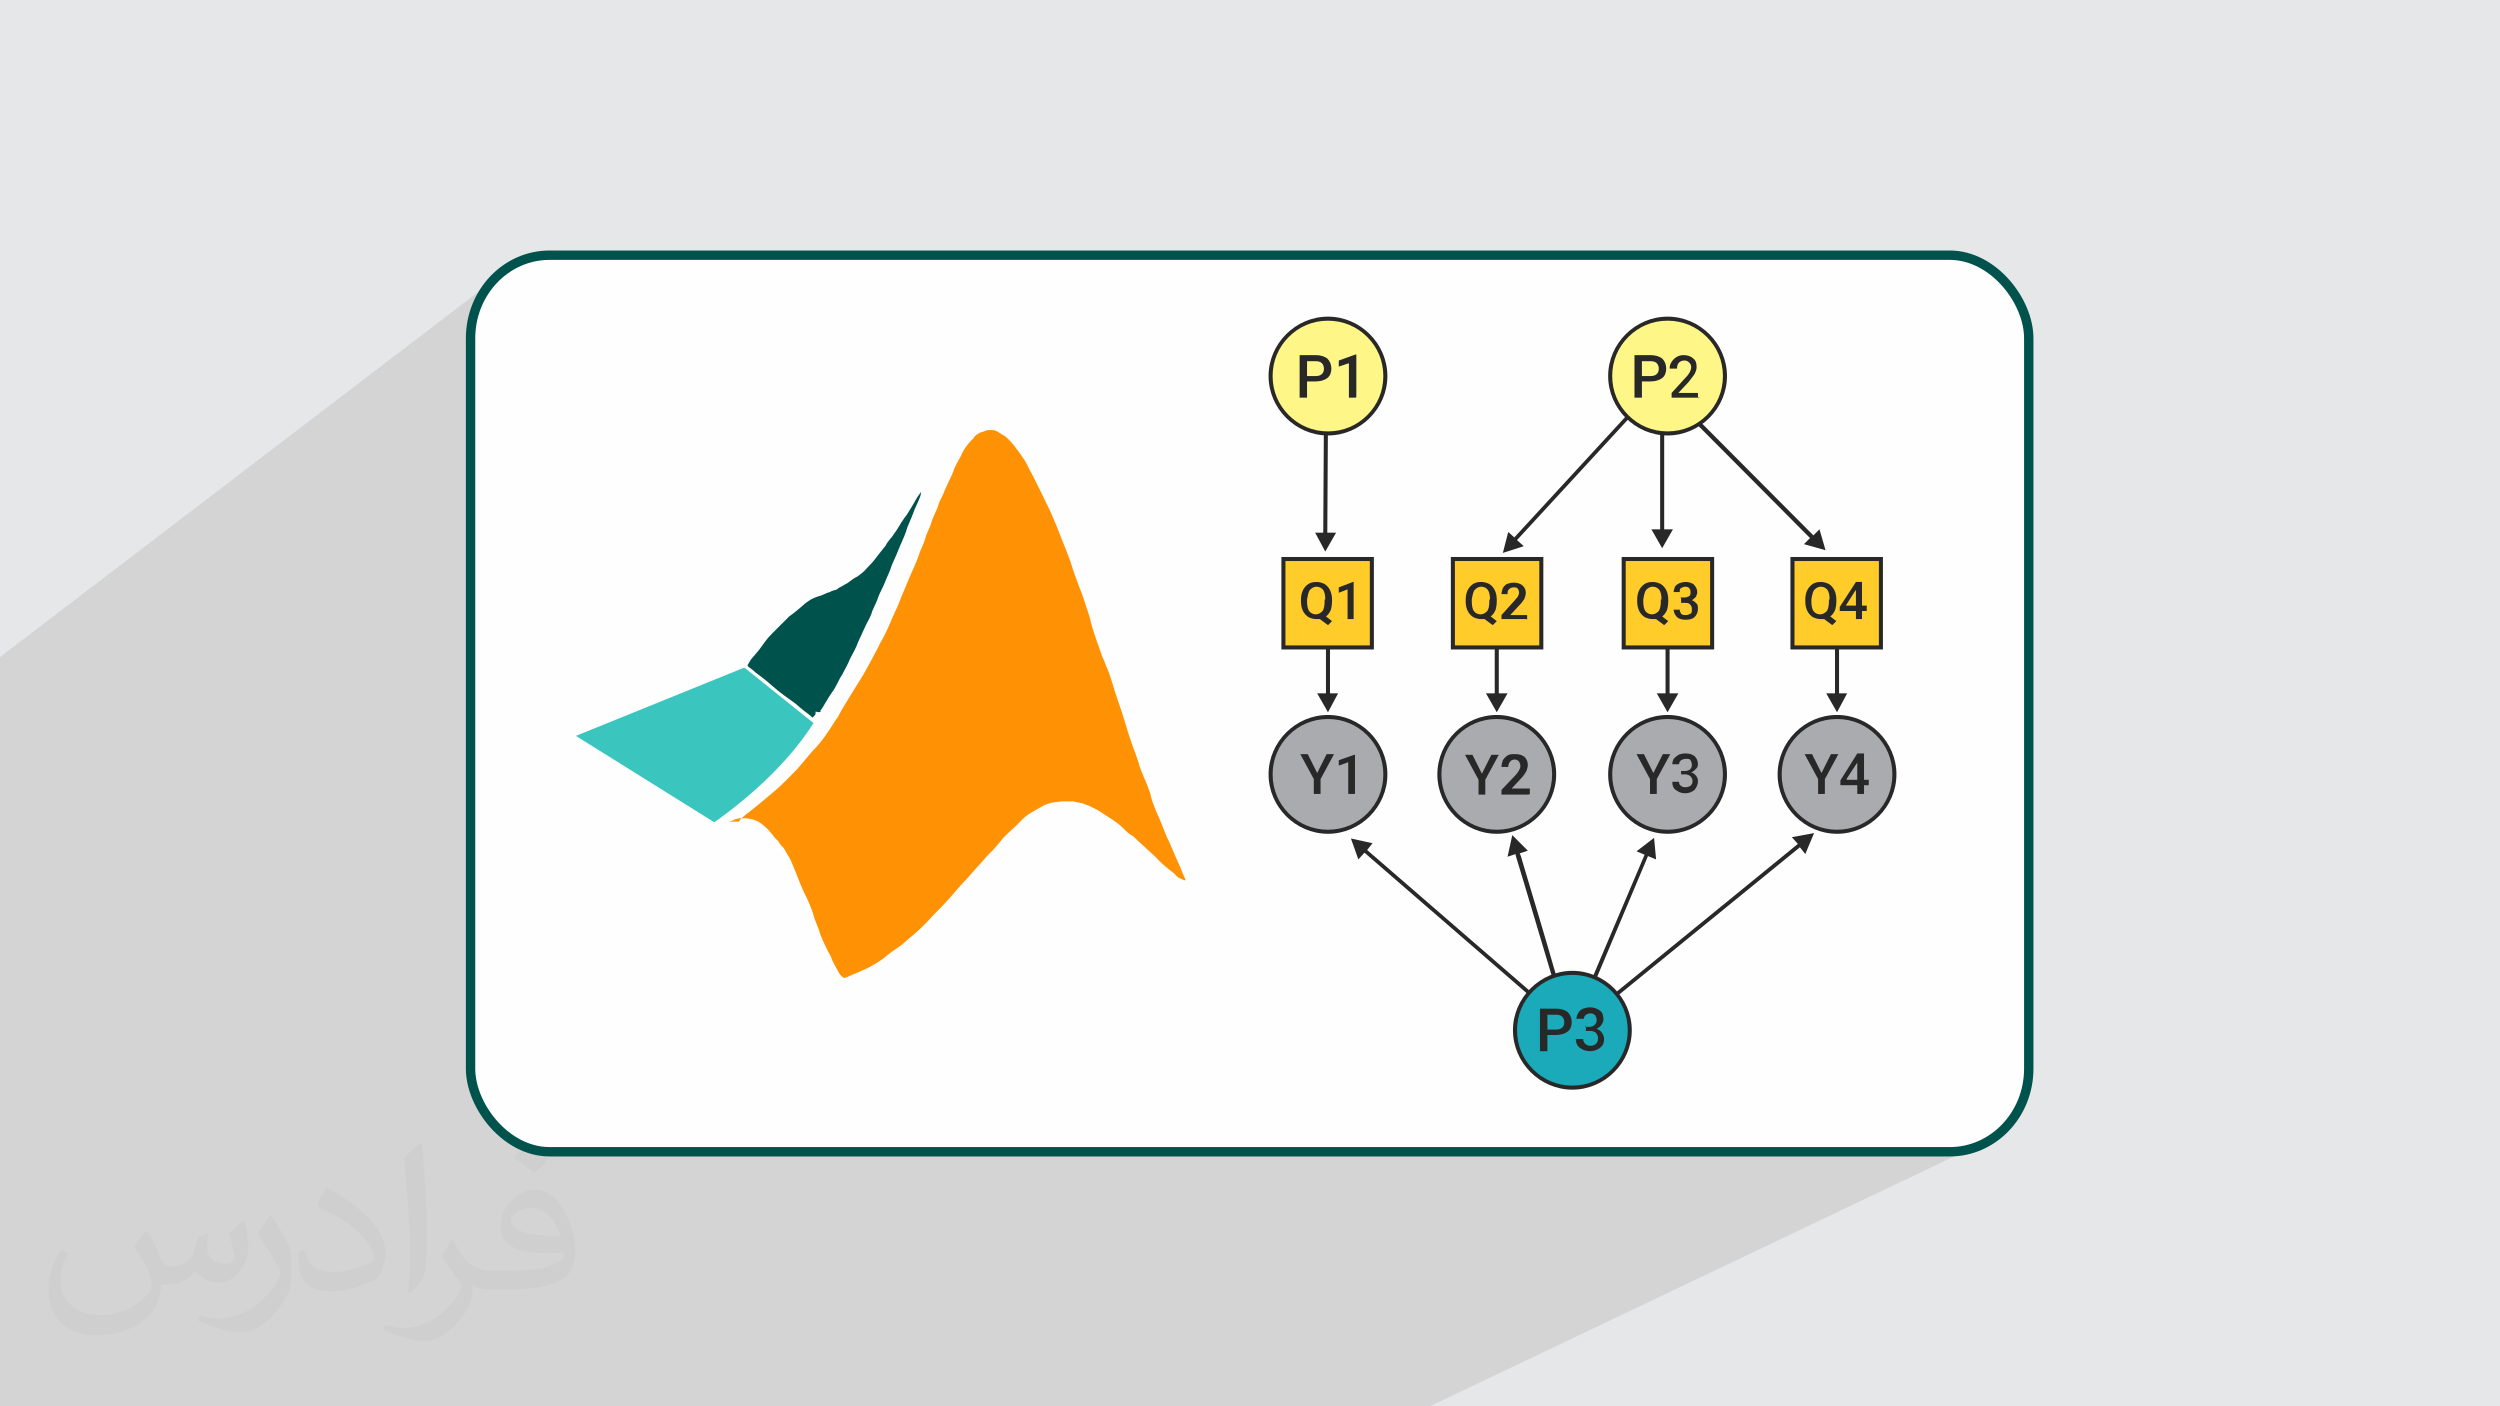 <?xml version="1.0" encoding="UTF-8"?>
<!DOCTYPE svg PUBLIC "-//W3C//DTD SVG 1.1//EN" "http://www.w3.org/Graphics/SVG/1.1/DTD/svg11.dtd">
<!-- Creator: CorelDRAW 2017 -->
<svg xmlns="http://www.w3.org/2000/svg" xml:space="preserve" width="3.703in" height="2.083in" version="1.1" style="shape-rendering:geometricPrecision; text-rendering:geometricPrecision; image-rendering:optimizeQuality; fill-rule:evenodd; clip-rule:evenodd"
viewBox="0 0 3703 2083"
 xmlns:xlink="http://www.w3.org/1999/xlink"
 xmlns:dc="http://purl.org/dc/elements/1.1/"
 xmlns:cc="http://creativecommons.org/ns#"
 xmlns:rdf="http://www.w3.org/1999/02/22-rdf-syntax-ns#"
 xmlns:svg="http://www.w3.org/2000/svg"
 xmlns:sodipodi="http://sodipodi.sourceforge.net/DTD/sodipodi-0.dtd"
 xmlns:inkscape="http://www.inkscape.org/namespaces/inkscape"
 inkscape:version="0.91 r13725"
 sodipodi:docname="CSS3.svg"
 enable-background="new 0 0 512 512">
 <defs>
  <style type="text/css">
   <![CDATA[
    .str0 {stroke:#00524C;stroke-width:13.886}
    .fil3 {fill:#FEFEFE}
    .fil4 {fill:#A9ABAE}
    .fil6 {fill:#FFF688}
    .fil8 {fill:#FFCC29}
    .fil10 {fill:#00524C}
    .fil7 {fill:#1AAABA}
    .fil9 {fill:#3AC5BE}
    .fil0 {fill:#E6E7E8}
    .fil11 {fill:#FE9204}
    .fil5 {fill:#282829;fill-rule:nonzero}
    .fil2 {fill:#373435;fill-opacity:0.031}
    .fil1 {fill:#373435;fill-opacity:0.102}
   ]]>
  </style>
 </defs>
 <g id="Layer_x0020_1">
  <polygon class="fil0" points="-1,0 3704,0 3704,2083 -1,2083 "/>
  <polygon class="fil1" points="2118,2083 -1,2083 -1,974 743,406 734,414 726,423 719,432 712,443 707,453 703,465 700,477 698,489 697,501 697,1582 698,1595 700,1607 703,1619 707,1630 712,1641 719,1651 726,1660 734,1669 743,1677 752,1684 762,1690 773,1696 784,1700 796,1703 808,1705 821,1705 2882,1705 2895,1705 2907,1703 2919,1700 2930,1696 "/>
  <path class="fil2" d="M219 1825c7,11 12,21 16,32 3,7 5,19 21,19 5,0 11,-1 17,-5 7,-3 12,-9 14,-17l6 -21 15 -7 1 1c-2,8 -2,15 -2,21 0,18 15,24 27,24 7,0 13,-3 13,-10 0,-8 -4,-22 -8,-35 7,-7 14,-14 22,-20l1 1c4,15 6,30 6,40 0,10 -4,20 -8,27 -7,14 -20,25 -36,25 -12,0 -25,-6 -34,-17l-1 0c-9,11 -22,20 -43,20l-7 0c-1,14 -4,24 -9,33 -13,25 -50,42 -85,42 -49,0 -73,-28 -73,-66 0,-23 7,-45 19,-60l10 4c-7,14 -12,27 -12,40 0,35 29,52 61,52 30,0 68,-20 75,-42 -2,-25 -12,-36 -26,-59 4,-7 10,-15 17,-23l1 0 0 0 2 1 0 0 0 0zm563 -132c10,6 20,14 30,23 -6,8 -12,15 -21,21 -10,-8 -20,-15 -30,-22 7,-8 14,-15 20,-22l1 0 0 0 0 0zm5 96c-17,0 -30,11 -30,19 0,17 33,23 73,23 -5,-20 -22,-42 -43,-42zm-37 93c22,0 41,-1 55,-4 16,-4 30,-12 30,-18 0,-2 0,-3 -1,-5 -9,1 -19,1 -29,1 -29,0 -52,-7 -60,-23 -2,-4 -4,-10 -4,-15 0,-16 7,-32 19,-42 10,-9 21,-14 33,-14 20,0 37,17 48,42 6,14 11,30 11,51 0,14 -4,25 -12,34 -16,15 -45,21 -90,21l-20 0 0 0 -5 0c-11,0 -19,-2 -25,-7l-1 0c0,2 1,5 1,7 0,10 -3,23 -10,33 -20,30 -42,43 -60,43 -19,0 -42,-7 -63,-17l4 -7c7,3 16,5 29,5 34,0 78,-33 84,-64 -1,-3 -3,-6 -7,-10 -10,-12 -16,-22 -22,-32 5,-10 10,-18 14,-25l2 0c14,29 28,46 57,46l4 0 0 0 21 0 0 0 -3 0 0 0 0 0zm-146 31c2,-14 3,-29 3,-43l0 -21c0,-39 -5,-96 -9,-133 7,-8 17,-17 25,-23l2 1c5,47 7,101 7,151 0,13 -1,26 -2,35 -1,12 -8,21 -22,35l-3 -1 0 0 -1 -1 0 0 0 0zm-151 -62c1,18 10,33 41,33 20,0 36,-5 55,-14 3,-2 5,-3 5,-5 0,-12 -9,-27 -24,-41 -14,-13 -34,-25 -51,-32 -6,-3 -8,-5 -8,-8 0,-5 7,-17 13,-24l2 0c20,11 43,27 60,44 15,16 25,33 25,51 0,13 -4,26 -11,38 -22,11 -46,20 -70,20 -29,0 -48,-13 -48,-45 0,-3 0,-9 1,-16l10 0 0 0 0 -1 0 0 0 0zm-52 -52l18 29c7,11 13,22 13,41l0 24c0,19 -12,39 -32,60 -15,14 -29,20 -42,20 -19,0 -40,-6 -65,-17l3 -7c8,2 17,4 28,4 35,0 72,-26 88,-58 2,-4 3,-7 3,-9 0,-4 -2,-8 -4,-11 -9,-17 -19,-33 -30,-47 6,-9 12,-18 18,-27l2 0 0 0 0 -2 0 0 0 0z"/>
  <sodipodi:namedview id="base" pagecolor="#ffffff" bordercolor="#666666" borderopacity="1.0" inkscape:pageopacity="0.0" inkscape:pageshadow="2" inkscape:zoom="0.35" inkscape:cx="181.367" inkscape:cy="256" inkscape:document-units="px" inkscape:current-layer="layer1" showgrid="false" fit-margin-top="0" fit-margin-left="0" fit-margin-right="0" fit-margin-bottom="0" inkscape:window-width="1366" inkscape:window-height="704" inkscape:window-x="0" inkscape:window-y="27" inkscape:window-maximized="1"/>
  <rect class="fil3 str0" x="697" y="378" width="2308" height="1328" rx="117" ry="123"/>
  <g id="_1844580685584">
   <g>
    <circle class="fil4" cx="1967" cy="1147" r="85"/>
    <path class="fil5" d="M1967 1059c24,0 46,10 62,26 16,16 26,38 26,62 0,24 -10,46 -26,62 -16,16 -38,26 -62,26 -24,0 -46,-10 -62,-26 -16,-16 -26,-38 -26,-62 0,-24 10,-46 26,-62 16,-16 38,-26 62,-26zm58 30c-15,-15 -35,-24 -58,-24 -23,0 -43,9 -58,24 -15,15 -24,35 -24,58 0,23 9,43 24,58 15,15 35,24 58,24 23,0 43,-9 58,-24 15,-15 24,-35 24,-58 0,-23 -9,-43 -24,-58z"/>
    <circle class="fil4" cx="2217" cy="1147" r="85"/>
    <path class="fil5" d="M2217 1059c24,0 46,10 62,26 16,16 26,38 26,62 0,24 -10,46 -26,62 -16,16 -38,26 -62,26 -24,0 -46,-10 -62,-26 -16,-16 -26,-38 -26,-62 0,-24 10,-46 26,-62 16,-16 38,-26 62,-26zm58 30c-15,-15 -35,-24 -58,-24 -23,0 -43,9 -58,24 -15,15 -24,35 -24,58 0,23 9,43 24,58 15,15 35,24 58,24 23,0 43,-9 58,-24 15,-15 24,-35 24,-58 0,-23 -9,-43 -24,-58z"/>
    <circle class="fil4" cx="2470" cy="1147" r="85"/>
    <path class="fil5" d="M2470 1059c24,0 46,10 62,26 16,16 26,38 26,62 0,24 -10,46 -26,62 -16,16 -38,26 -62,26 -24,0 -46,-10 -62,-26 -16,-16 -26,-38 -26,-62 0,-24 10,-46 26,-62 16,-16 38,-26 62,-26zm58 30c-15,-15 -35,-24 -58,-24 -23,0 -43,9 -58,24 -15,15 -24,35 -24,58 0,23 9,43 24,58 15,15 35,24 58,24 23,0 43,-9 58,-24 15,-15 24,-35 24,-58 0,-23 -9,-43 -24,-58z"/>
    <circle class="fil4" cx="2721" cy="1147" r="85"/>
    <path class="fil5" d="M2721 1059c24,0 46,10 62,26 16,16 26,38 26,62 0,24 -10,46 -26,62 -16,16 -38,26 -62,26 -24,0 -46,-10 -62,-26 -16,-16 -26,-38 -26,-62 0,-24 10,-46 26,-62 16,-16 38,-26 62,-26zm58 30c-15,-15 -35,-24 -58,-24 -23,0 -43,9 -58,24 -15,15 -24,35 -24,58 0,23 9,43 24,58 15,15 35,24 58,24 23,0 43,-9 58,-24 15,-15 24,-35 24,-58 0,-23 -9,-43 -24,-58z"/>
    <polygon class="fil5" points="1966,789 1967,617 1961,617 1960,789 1948,789 1963,817 1979,789 "/>
    <polygon class="fil5" points="2465,784 2465,596 2459,596 2459,784 2446,784 2462,812 2478,784 "/>
    <polygon class="fil5" points="2247,800 2456,573 2452,569 2243,796 2234,788 2226,819 2257,809 "/>
    <polygon class="fil5" points="2686,793 2473,579 2468,583 2681,797 2672,806 2704,815 2695,784 "/>
    <polygon class="fil5" points="2021,1263 2327,1528 2331,1524 2025,1259 2033,1249 2001,1242 2012,1273 "/>
    <path class="fil5" d="M2245 1267c4,14 9,29 13,43 17,58 35,116 52,175 3,10 6,21 9,31 0,1 1,3 1,4l0 0 6 0c0,-3 -1,-7 -2,-9 -6,-22 -12,-44 -19,-66 -16,-56 -33,-112 -50,-169 -1,-4 -2,-8 -4,-12l12 -4 -23 -23 -7 32 12 -4z"/>
    <polygon class="fil5" points="2436,1266 2326,1525 2332,1527 2441,1268 2453,1273 2450,1241 2424,1261 "/>
    <polygon class="fil5" points="2663,1250 2327,1524 2331,1528 2666,1255 2674,1265 2687,1234 2654,1240 "/>
    <circle class="fil6" cx="2470" cy="557" r="85"/>
    <path class="fil5" d="M2470 469c24,0 46,10 62,26 16,16 26,38 26,62 0,24 -10,46 -26,62 -16,16 -38,26 -62,26 -24,0 -46,-10 -62,-26 -16,-16 -26,-38 -26,-62 0,-24 10,-46 26,-62 16,-16 38,-26 62,-26zm58 30c-15,-15 -35,-24 -58,-24 -23,0 -43,9 -58,24 -15,15 -24,35 -24,58 0,23 9,43 24,58 15,15 35,24 58,24 23,0 43,-9 58,-24 15,-15 24,-35 24,-58 0,-23 -9,-43 -24,-58z"/>
    <circle class="fil6" cx="1967" cy="557" r="85"/>
    <path class="fil5" d="M1967 469c24,0 46,10 62,26 16,16 26,38 26,62 0,24 -10,46 -26,62 -16,16 -38,26 -62,26 -24,0 -46,-10 -62,-26 -16,-16 -26,-38 -26,-62 0,-24 10,-46 26,-62 16,-16 38,-26 62,-26zm58 30c-15,-15 -35,-24 -58,-24 -23,0 -43,9 -58,24 -15,15 -24,35 -24,58 0,23 9,43 24,58 15,15 35,24 58,24 23,0 43,-9 58,-24 15,-15 24,-35 24,-58 0,-23 -9,-43 -24,-58z"/>
    <circle class="fil7" cx="2329" cy="1526" r="85"/>
    <path class="fil5" d="M2329 1438c24,0 46,10 62,26 16,16 26,38 26,62 0,24 -10,46 -26,62 -16,16 -38,26 -62,26 -24,0 -46,-10 -62,-26 -16,-16 -26,-38 -26,-62 0,-24 10,-46 26,-62 16,-16 38,-26 62,-26zm58 30c-15,-15 -35,-24 -58,-24 -23,0 -43,9 -58,24 -15,15 -24,35 -24,58 0,23 9,43 24,58 15,15 35,24 58,24 23,0 43,-9 58,-24 15,-15 24,-35 24,-58 0,-23 -9,-43 -24,-58z"/>
    <polygon class="fil5" points="1970,1027 1970,884 1964,884 1964,1027 1951,1027 1967,1055 1982,1027 "/>
    <polygon class="fil5" points="2220,1027 2220,884 2214,884 2214,1027 2201,1027 2217,1055 2233,1027 "/>
    <polygon class="fil5" points="2473,1027 2473,884 2467,884 2467,1027 2454,1027 2470,1055 2486,1027 "/>
    <polygon class="fil5" points="2724,1027 2724,884 2718,884 2718,1027 2705,1027 2721,1055 2736,1027 "/>
    <rect class="fil8" x="1901" y="828" width="131" height="131"/>
    <path class="fil5" d="M1901 825l134 0 0 137 -137 0 0 -137 3 0zm128 6l-125 0 0 125 125 0 0 -125z"/>
    <rect class="fil8" x="2152" y="828" width="131" height="131"/>
    <path class="fil5" d="M2152 825l134 0 0 137 -137 0 0 -137 3 0zm128 6l-125 0 0 125 125 0 0 -125z"/>
    <rect class="fil8" x="2405" y="828" width="131" height="131"/>
    <path class="fil5" d="M2405 825l134 0 0 137 -137 0 0 -137 3 0zm128 6l-125 0 0 125 125 0 0 -125z"/>
    <rect class="fil8" x="2655" y="828" width="131" height="131"/>
    <path class="fil5" d="M2655 825l134 0 0 137 -137 0 0 -137 3 0zm128 6l-125 0 0 125 125 0 0 -125z"/>
    <path class="fil5" d="M1951 1145l14 -28 11 0 -20 37 0 22 -10 0 0 -22 -20 -37 11 0 14 28zm56 31l-10 0 0 -47 -14 5 0 -8 23 -8 1 0 0 59z"/>
    <path class="fil5" d="M2195 1146l14 -28 11 0 -20 37 0 22 -10 0 0 -22 -20 -37 11 0 14 28zm69 31l-40 0 0 -7 20 -21c3,-3 5,-6 6,-8 1,-2 2,-4 2,-6 0,-3 -1,-5 -2,-7 -2,-2 -4,-3 -6,-3 -3,0 -6,1 -7,3 -2,2 -3,5 -3,8l-10 0c0,-4 1,-7 2,-10 2,-3 4,-5 7,-7 3,-2 7,-2 11,-2 6,0 10,1 14,4 3,3 5,7 5,12 0,3 -1,6 -2,9 -2,3 -4,7 -8,11l-14 15 27 0 0 8z"/>
    <path class="fil5" d="M2449 1145l14 -28 11 0 -20 37 0 22 -10 0 0 -22 -20 -37 11 0 14 28zm41 -3l6 0c3,0 5,-1 7,-2 2,-2 3,-4 3,-7 0,-3 -1,-5 -2,-7 -1,-2 -4,-2 -7,-2 -3,0 -5,1 -7,2 -2,2 -3,4 -3,6l-10 0c0,-3 1,-6 2,-8 2,-2 4,-4 7,-6 3,-1 6,-2 10,-2 6,0 10,1 14,4 3,3 5,7 5,12 0,3 -1,5 -3,7 -2,2 -4,4 -7,5 3,1 6,3 7,5 2,2 3,5 3,8 0,5 -2,9 -5,13 -4,3 -8,5 -14,5 -6,0 -10,-2 -14,-5 -4,-3 -5,-7 -5,-12l10 0c0,3 1,5 3,6 2,2 4,2 7,2 3,0 5,-1 7,-2 2,-2 3,-4 3,-7 0,-3 -1,-5 -3,-7 -2,-2 -5,-3 -8,-3l-6 0 0 -8z"/>
    <path class="fil5" d="M2698 1145l14 -28 11 0 -20 37 0 22 -10 0 0 -22 -20 -37 11 0 14 28zm63 10l7 0 0 8 -7 0 0 13 -10 0 0 -13 -25 0 0 -7 25 -40 10 0 0 38zm-25 0l15 0 0 -25 -1 1 -15 23z"/>
    <path class="fil5" d="M2292 1534l0 23 -11 0 0 -63 24 0c7,0 13,2 17,5 4,4 6,9 6,15 0,6 -2,11 -6,14 -4,3 -10,5 -17,5l-13 0zm0 -9l13 0c4,0 7,-1 9,-3 2,-2 3,-4 3,-8 0,-3 -1,-6 -3,-8 -2,-2 -5,-3 -9,-3l-13 0 0 22zm56 -4l6 0c3,0 6,-1 8,-3 2,-2 3,-4 3,-7 0,-3 -1,-5 -2,-7 -2,-2 -4,-3 -7,-3 -3,0 -5,1 -7,2 -2,2 -3,4 -3,6l-11 0c0,-3 1,-6 3,-9 2,-3 4,-5 7,-6 3,-1 7,-2 10,-2 6,0 11,2 15,5 4,3 5,8 5,13 0,3 -1,5 -3,8 -2,3 -4,4 -7,6 3,1 6,3 8,6 2,3 3,6 3,9 0,6 -2,10 -6,13 -4,3 -9,5 -15,5 -6,0 -11,-2 -15,-5 -4,-3 -6,-8 -6,-13l11 0c0,3 1,5 3,7 2,2 4,3 8,3 3,0 6,-1 8,-3 2,-2 3,-4 3,-8 0,-3 -1,-6 -3,-8 -2,-2 -5,-3 -9,-3l-6 0 0 -8z"/>
    <path class="fil5" d="M1973 891c0,5 -1,10 -2,13 -2,4 -4,7 -7,9l9 7 -6 6 -12 -9c-2,0 -3,0 -5,0 -4,0 -8,-1 -12,-3 -3,-2 -6,-5 -8,-9 -2,-4 -3,-9 -3,-14l0 -3c0,-5 1,-10 3,-14 2,-4 5,-7 8,-9 3,-2 7,-3 12,-3 4,0 8,1 12,3 3,2 6,5 8,9 2,4 3,9 3,14l0 3zm-10 -3c0,-6 -1,-11 -3,-14 -2,-3 -6,-5 -10,-5 -4,0 -7,2 -10,5 -2,3 -3,8 -4,14l0 3c0,6 1,11 3,14 2,3 6,5 10,5 4,0 7,-2 10,-5 2,-3 3,-8 3,-14l0 -3zm42 29l-9 0 0 -44 -13 5 0 -8 21 -8 1 0 0 55z"/>
    <path class="fil5" d="M2217 891c0,5 -1,10 -2,13 -2,4 -4,7 -7,9l9 7 -6 6 -12 -9c-2,0 -3,0 -5,0 -4,0 -8,-1 -12,-3 -3,-2 -6,-5 -8,-9 -2,-4 -3,-9 -3,-14l0 -3c0,-5 1,-10 3,-14 2,-4 5,-7 8,-9 3,-2 7,-3 12,-3 4,0 8,1 12,3 3,2 6,5 8,9 2,4 3,9 3,14l0 3zm-10 -3c0,-6 -1,-11 -3,-14 -2,-3 -6,-5 -10,-5 -4,0 -7,2 -10,5 -2,3 -3,8 -4,14l0 3c0,6 1,11 3,14 2,3 6,5 10,5 4,0 7,-2 10,-5 2,-3 3,-8 3,-14l0 -3zm54 29l-37 0 0 -6 18 -20c3,-3 4,-5 6,-7 1,-2 2,-4 2,-6 0,-3 -1,-5 -2,-6 -1,-2 -3,-2 -6,-2 -3,0 -5,1 -7,3 -2,2 -2,4 -2,7l-9 0c0,-3 1,-6 2,-9 2,-3 4,-5 6,-6 3,-1 6,-2 10,-2 5,0 9,1 13,4 3,3 5,6 5,11 0,3 -1,6 -2,9 -2,3 -4,6 -8,10l-13 14 25 0 0 7z"/>
    <path class="fil5" d="M2471 891c0,5 -1,10 -2,13 -2,4 -4,7 -7,9l9 7 -6 6 -12 -9c-2,0 -3,0 -5,0 -4,0 -8,-1 -12,-3 -3,-2 -6,-5 -8,-9 -2,-4 -3,-9 -3,-14l0 -3c0,-5 1,-10 3,-14 2,-4 5,-7 8,-9 3,-2 7,-3 12,-3 4,0 8,1 12,3 3,2 6,5 8,9 2,4 3,9 3,14l0 3zm-10 -3c0,-6 -1,-11 -3,-14 -2,-3 -6,-5 -10,-5 -4,0 -7,2 -10,5 -2,3 -3,8 -4,14l0 3c0,6 1,11 3,14 2,3 6,5 10,5 4,0 7,-2 10,-5 2,-3 3,-8 3,-14l0 -3zm28 -3l6 0c3,0 5,-1 7,-2 2,-1 2,-3 2,-6 0,-3 -1,-5 -2,-6 -1,-1 -3,-2 -6,-2 -2,0 -4,1 -6,2 -2,1 -2,3 -2,6l-9 0c0,-3 1,-5 2,-8 1,-2 4,-4 6,-5 3,-1 6,-2 9,-2 5,0 10,1 13,4 3,3 5,7 5,11 0,2 -1,5 -2,7 -2,2 -4,4 -6,5 3,1 5,3 7,5 2,2 2,5 2,8 0,5 -2,9 -5,12 -3,3 -8,4 -13,4 -5,0 -10,-1 -13,-4 -3,-3 -5,-7 -5,-11l9 0c0,2 1,4 2,6 2,2 4,2 7,2 3,0 5,-1 7,-2 2,-1 2,-4 2,-7 0,-3 -1,-5 -3,-7 -2,-2 -4,-2 -8,-2l-5 0 0 -7z"/>
    <path class="fil5" d="M2720 891c0,5 -1,10 -2,13 -2,4 -4,7 -7,9l9 7 -6 6 -12 -9c-2,0 -3,0 -5,0 -4,0 -8,-1 -12,-3 -3,-2 -6,-5 -8,-9 -2,-4 -3,-9 -3,-14l0 -3c0,-5 1,-10 3,-14 2,-4 5,-7 8,-9 3,-2 7,-3 12,-3 4,0 8,1 12,3 3,2 6,5 8,9 2,4 3,9 3,14l0 3zm-10 -3c0,-6 -1,-11 -3,-14 -2,-3 -6,-5 -10,-5 -4,0 -7,2 -10,5 -2,3 -3,8 -4,14l0 3c0,6 1,11 3,14 2,3 6,5 10,5 4,0 7,-2 10,-5 2,-3 3,-8 3,-14l0 -3zm48 9l7 0 0 8 -7 0 0 12 -9 0 0 -12 -24 0 0 -6 24 -37 9 0 0 35zm-23 0l14 0 0 -23 -1 1 -14 22z"/>
    <path class="fil5" d="M1936 566l0 23 -11 0 0 -63 24 0c7,0 13,2 17,5 4,4 6,9 6,15 0,6 -2,11 -6,14 -4,3 -10,5 -17,5l-13 0zm0 -9l13 0c4,0 7,-1 9,-3 2,-2 3,-4 3,-8 0,-3 -1,-6 -3,-8 -2,-2 -5,-3 -9,-3l-13 0 0 22zm72 32l-10 0 0 -51 -15 5 0 -9 25 -9 1 0 0 63z"/>
    <path class="fil5" d="M2432 566l0 23 -11 0 0 -63 24 0c7,0 13,2 17,5 4,4 6,9 6,15 0,6 -2,11 -6,14 -4,3 -10,5 -17,5l-13 0zm0 -9l13 0c4,0 7,-1 9,-3 2,-2 3,-4 3,-8 0,-3 -1,-6 -3,-8 -2,-2 -5,-3 -9,-3l-13 0 0 22zm86 32l-42 0 0 -7 21 -23c3,-3 5,-6 6,-8 1,-2 2,-5 2,-7 0,-3 -1,-5 -3,-7 -2,-2 -4,-3 -7,-3 -3,0 -6,1 -8,3 -2,2 -3,5 -3,9l-11 0c0,-4 1,-7 3,-10 2,-3 4,-5 7,-7 3,-2 7,-3 11,-3 6,0 11,2 14,5 4,3 5,7 5,13 0,3 -1,6 -3,10 -2,3 -5,7 -9,12l-15 16 29 0 0 8z"/>
   </g>
   <g>
    <path class="fil9" d="M1104 990l101 81c-31,49 -81,100 -147,147l-205 -128 249 -101 0 0 1 0 0 1 1 0z"/>
    <path class="fil10" d="M1215 1053c4,-5 10,-17 17,-27 7,-9 10,-19 15,-26 4,-8 9,-16 12,-24 4,-8 9,-16 12,-25 4,-9 9,-19 12,-26 4,-8 7,-12 9,-20 3,-7 7,-14 9,-21 3,-8 7,-14 10,-22 3,-8 7,-15 10,-25 4,-9 9,-20 12,-28 4,-9 9,-20 11,-28 4,-9 8,-19 11,-27 4,-9 9,-19 9,-23 1,-4 0,-2 -5,5 -5,8 -12,22 -20,32 -7,10 -10,17 -15,23 -4,7 -9,10 -12,17 -4,5 -9,11 -15,19 -5,7 -11,12 -17,19 -5,4 -9,8 -14,10 -5,3 -10,8 -15,10 -4,3 -9,4 -11,7 -3,1 -8,2 -11,4 -4,1 -8,3 -10,4 -3,1 -5,2 -9,3 -3,1 -5,2 -9,4 -3,2 -8,5 -12,9 -5,4 -10,9 -20,16 -8,8 -17,17 -25,25 -8,8 -12,14 -17,21 -5,7 -10,12 -14,17 -3,4 -4,7 -5,8 -1,1 -1,2 1,4 1,1 5,3 10,8 5,4 14,10 25,20 10,9 24,19 34,26 9,8 17,14 21,17 3,3 4,3 4,4 0,0 0,0 0,0 0,0 1,0 5,-5l0 0 0 0 0 -4 5 1 3 -1z"/>
    <path class="fil11" d="M1083 1216c1,0 3,-1 5,-2 2,-1 4,-1 7,-2 2,0 5,0 8,0 3,0 7,1 9,1 3,1 5,1 9,3 3,1 5,3 8,5 2,2 5,4 8,7 2,2 4,5 7,8 2,3 5,7 8,9 2,3 4,7 8,10 3,4 5,9 9,15 3,5 5,11 10,23 4,10 10,26 16,37 5,11 9,21 11,29 3,9 7,17 9,25 3,8 5,12 9,20 3,7 7,12 9,19 3,5 5,10 8,15 2,4 5,8 7,9 2,2 2,2 4,1 2,0 5,-2 10,-4 5,-2 12,-5 23,-10 9,-5 22,-12 29,-19 9,-7 14,-10 21,-15 5,-4 10,-9 20,-17 9,-8 20,-19 27,-27 9,-9 16,-16 24,-25 8,-9 16,-19 22,-25 7,-7 9,-10 17,-19 8,-8 17,-20 25,-27 7,-8 10,-11 17,-20 8,-8 19,-17 26,-25 8,-8 12,-10 19,-14 5,-3 9,-5 14,-8 4,-2 9,-3 12,-4 4,-1 9,-1 14,-2 5,0 11,0 17,0 5,1 10,2 15,3 4,2 9,3 16,7 7,3 15,9 23,14 8,5 15,10 21,16 5,5 9,9 15,12 4,4 9,9 16,15 7,7 14,12 21,20 7,7 12,11 17,15 4,3 7,5 9,8 2,2 5,4 8,5 2,1 4,2 5,2 1,0 1,0 1,-1 -1,-2 -2,-5 -4,-9 -2,-5 -4,-11 -9,-21 -4,-9 -9,-22 -15,-34 -5,-12 -10,-26 -15,-36 -4,-10 -8,-20 -9,-27 -3,-8 -5,-15 -9,-23 -3,-8 -7,-16 -9,-25 -3,-8 -5,-15 -9,-25 -3,-9 -7,-20 -9,-28 -3,-9 -5,-17 -9,-28 -4,-11 -9,-27 -12,-37 -3,-10 -5,-16 -8,-22 -2,-5 -4,-11 -7,-17 -2,-5 -3,-10 -7,-20 -3,-9 -8,-23 -11,-37 -5,-15 -10,-32 -16,-46 -5,-14 -9,-24 -12,-35 -4,-11 -9,-24 -14,-36 -4,-11 -9,-23 -16,-39 -8,-17 -19,-39 -26,-53 -8,-14 -10,-21 -15,-27 -4,-7 -9,-12 -12,-17 -4,-5 -7,-8 -9,-10 -3,-3 -5,-5 -9,-7 -3,-2 -5,-3 -8,-5 -2,-1 -4,-2 -8,-2 -3,0 -8,0 -9,1 -3,1 -5,2 -9,3 -3,2 -7,4 -9,8 -3,3 -7,7 -9,10 -3,4 -7,9 -10,17 -4,7 -9,15 -12,25 -4,9 -9,19 -12,26 -3,9 -8,15 -10,24 -3,8 -8,16 -10,25 -3,8 -7,15 -9,23 -2,7 -5,12 -8,20 -2,7 -5,14 -9,23 -4,9 -9,20 -12,28 -4,9 -8,19 -11,27 -4,9 -9,19 -12,27 -4,9 -9,20 -14,28 -4,9 -9,17 -14,27 -5,9 -11,21 -21,36 -9,15 -22,35 -28,47 -8,11 -10,16 -16,24 -5,8 -14,19 -22,27 -8,9 -14,17 -23,27 -9,9 -19,20 -33,32 -14,12 -32,27 -43,35 -9,8 -9,9 -9,9l0 0 0 0 0 1 -8 0 -8 0z"/>
   </g>
  </g>
 </g>
</svg>
